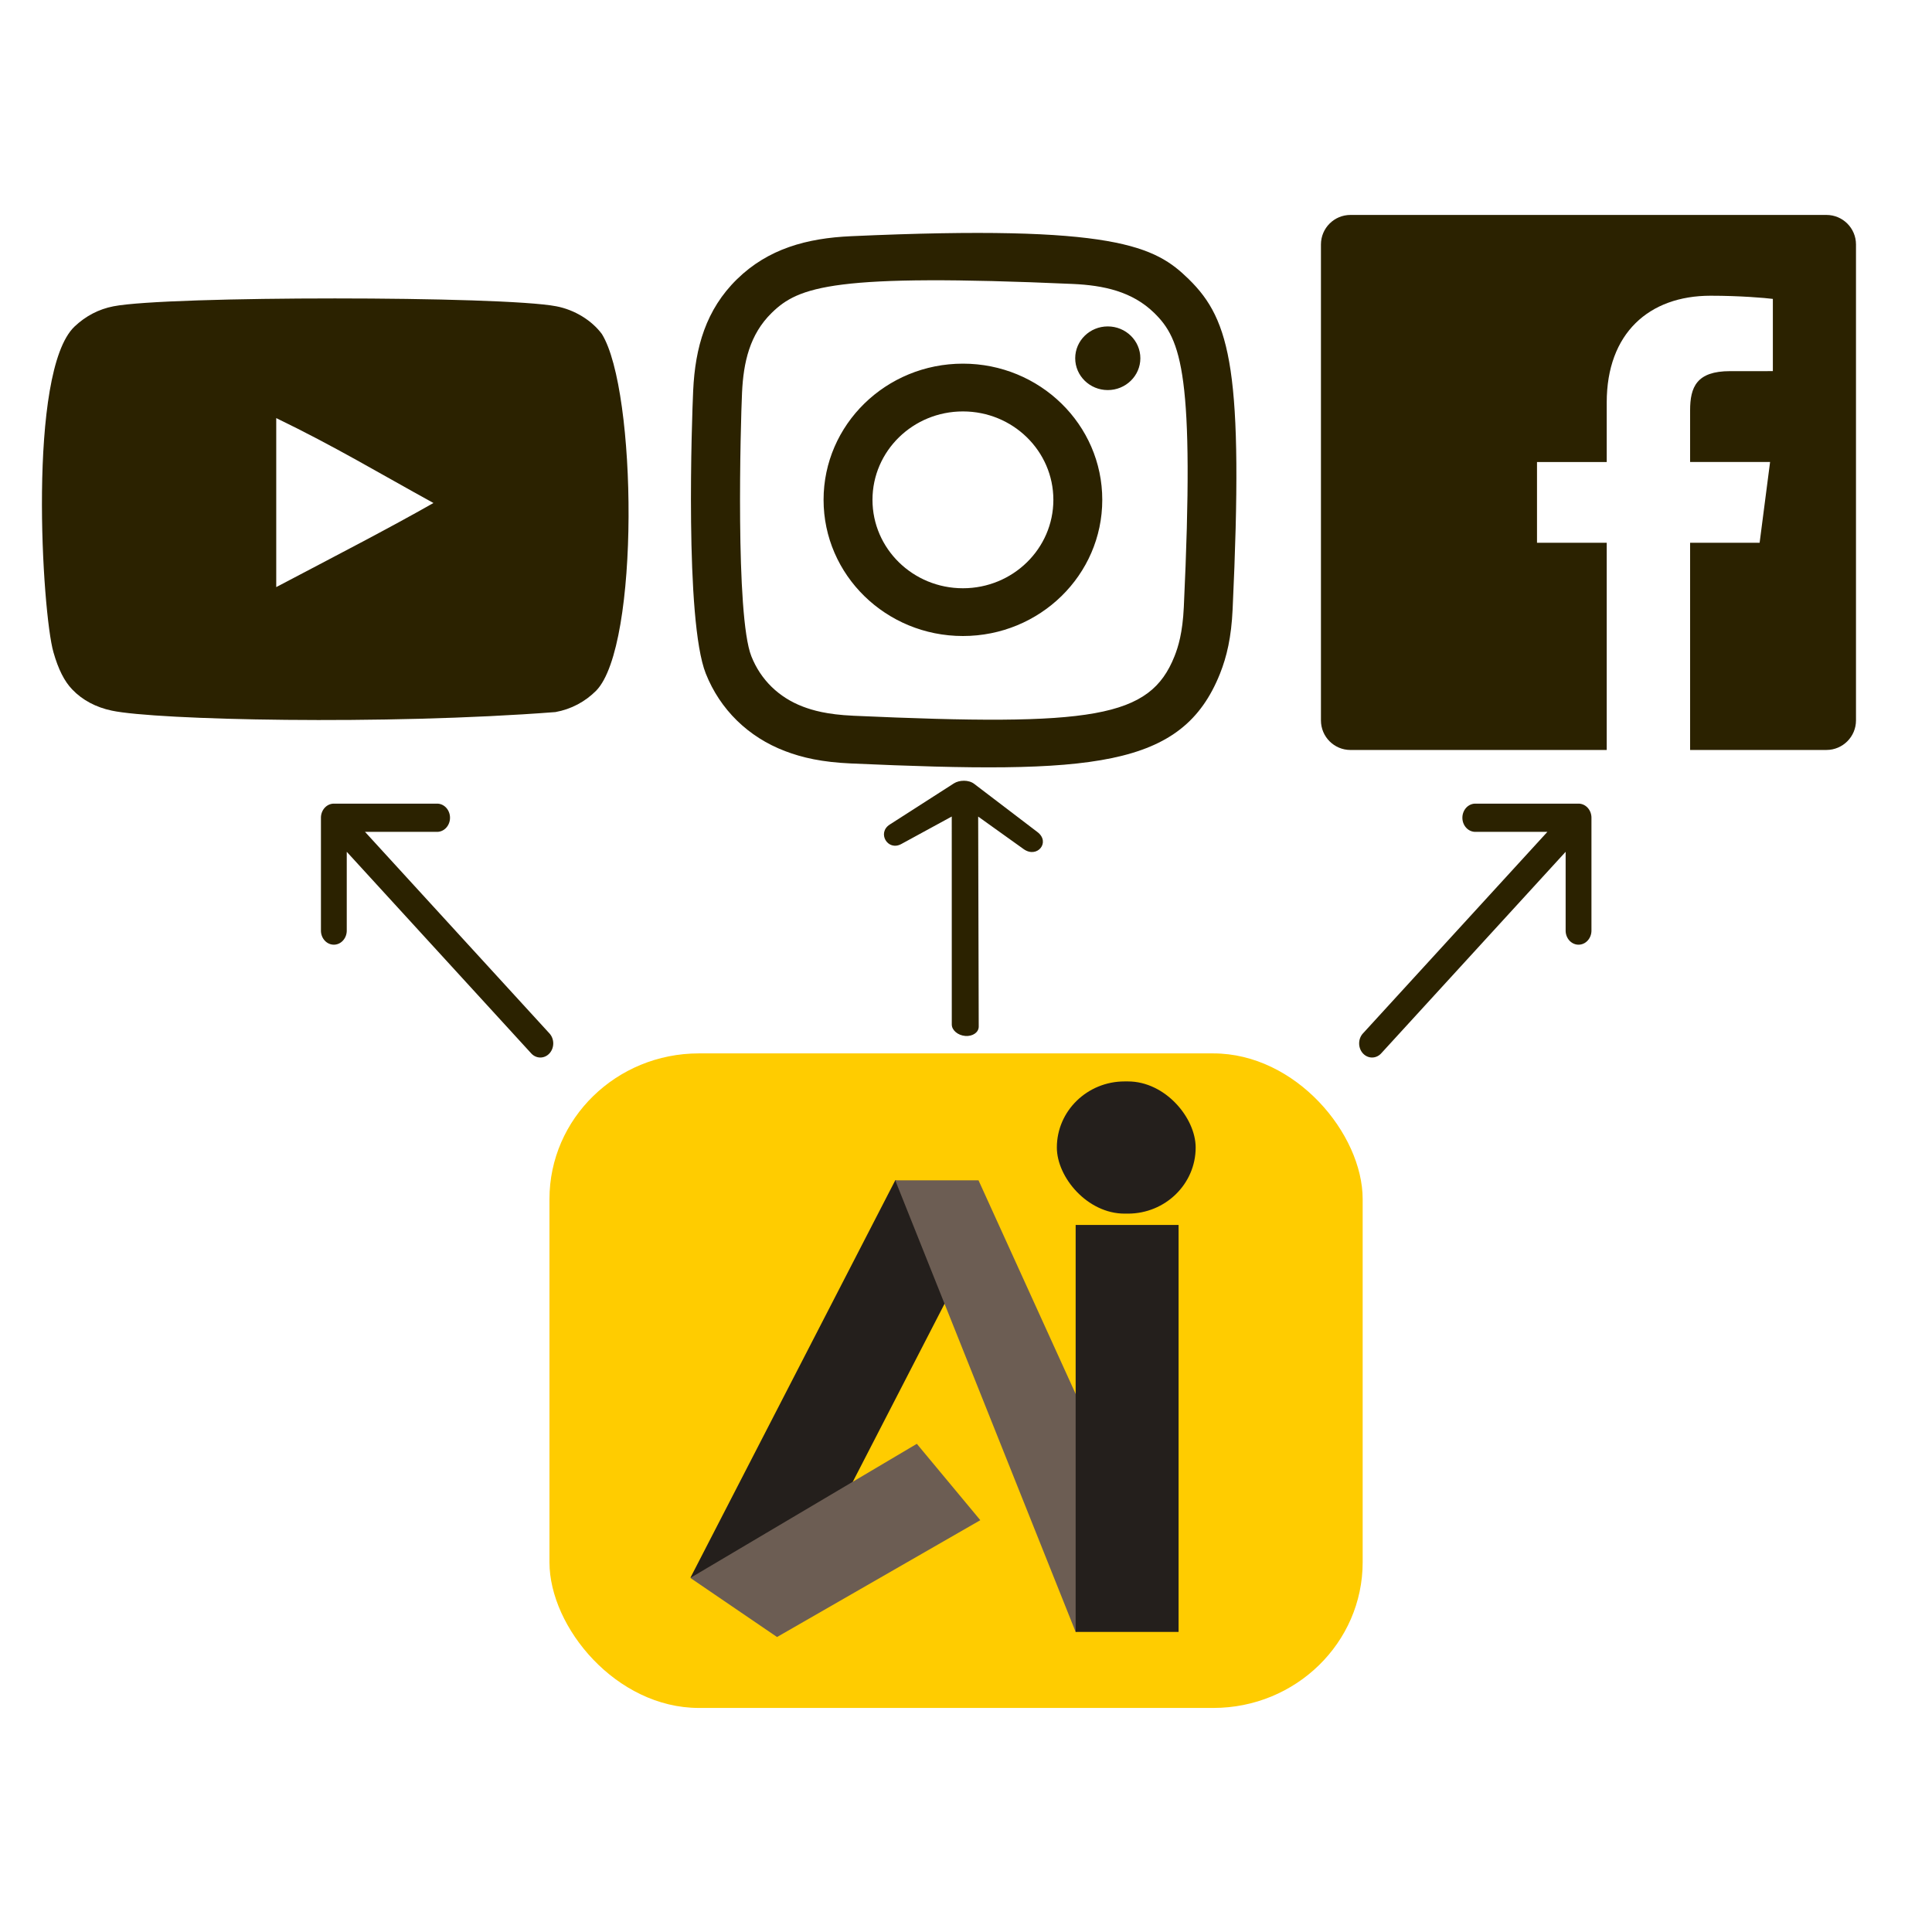 <?xml version="1.0" encoding="UTF-8" standalone="no"?>
<svg
   xmlns:dc="http://purl.org/dc/elements/1.1/"
   xmlns:cc="http://creativecommons.org/ns#"
   xmlns:rdf="http://www.w3.org/1999/02/22-rdf-syntax-ns#"
   xmlns:svg="http://www.w3.org/2000/svg"
   xmlns="http://www.w3.org/2000/svg"
   xmlns:sodipodi="http://sodipodi.sourceforge.net/DTD/sodipodi-0.dtd"
   xmlns:inkscape="http://www.inkscape.org/namespaces/inkscape"
   width="150px"
   height="150px"
   viewBox="0 0 150 150"
   version="1.1"
   id="SVGRoot"
   sodipodi:docname="benefit-5_2.svg"
   inkscape:version="1.0.2 (1.0.2+r75+1)">
  <defs
     id="defs919" />
  <sodipodi:namedview
     id="base"
     pagecolor="#ffffff"
     bordercolor="#666666"
     borderopacity="1.0"
     inkscape:pageopacity="0.0"
     inkscape:pageshadow="2"
     inkscape:zoom="3.2393617"
     inkscape:cx="97.555849"
     inkscape:cy="29.396267"
     inkscape:document-units="px"
     inkscape:current-layer="layer1"
     inkscape:document-rotation="0"
     showgrid="false"
     inkscape:window-width="1867"
     inkscape:window-height="1025"
     inkscape:window-x="53"
     inkscape:window-y="27"
     inkscape:window-maximized="1" />
  <g
     inkscape:label="Capa 1"
     inkscape:groupmode="layer"
     id="layer1">
    <g
       id="g956"
       transform="matrix(0.654,0,0,0.638,41.479,74.904)">
      <g
         inkscape:label="Capa 1"
         id="layer1-2"
         style="display:inline">
        <rect
           style="fill:#ffcc00;stroke-width:0.002;stroke-linejoin:round"
           id="rect236"
           width="96.54"
           height="79.654"
           x="1.806"
           y="10.786"
           ry="17.734" />
        <rect
           style="fill:#241f1c;stroke-width:0.016;stroke-linejoin:round"
           id="rect439"
           width="16.479"
           height="16.089"
           x="62.041"
           y="14.196"
           ry="8.045" />
      </g>
      <g
         id="layer4"
         inkscape:label="Capa 2"
         style="display:inline">
        <rect
           style="fill:#241f1c;stroke-width:0.002;stroke-linejoin:round"
           id="rect239-7"
           width="11.978"
           height="54.154"
           x="50.073"
           y="4.119"
           transform="matrix(0.893,0.45,-0.449,0.893,0,0)" />
      </g>
      <g
         id="layer5"
         inkscape:label="Capa 3"
         style="display:inline">
        <path
           style="color:#000000;font-style:normal;font-variant:normal;font-weight:normal;font-stretch:normal;font-size:medium;line-height:normal;font-family:sans-serif;font-variant-ligatures:normal;font-variant-position:normal;font-variant-caps:normal;font-variant-numeric:normal;font-variant-alternates:normal;font-variant-east-asian:normal;font-feature-settings:normal;font-variation-settings:normal;text-indent:0;text-align:start;text-decoration:none;text-decoration-line:none;text-decoration-style:solid;text-decoration-color:#000000;letter-spacing:normal;word-spacing:normal;text-transform:none;writing-mode:lr-tb;direction:ltr;text-orientation:mixed;dominant-baseline:auto;baseline-shift:baseline;text-anchor:start;white-space:normal;shape-padding:0;shape-margin:0;inline-size:0;clip-rule:nonzero;display:inline;overflow:visible;visibility:visible;opacity:1;isolation:auto;mix-blend-mode:normal;color-interpolation:sRGB;color-interpolation-filters:linearRGB;solid-color:#000000;solid-opacity:1;vector-effect:none;fill:#6c5d53;fill-opacity:1;fill-rule:nonzero;stroke:none;stroke-width:0.002;stroke-linecap:butt;stroke-linejoin:round;stroke-miterlimit:4;stroke-dasharray:none;stroke-dashoffset:0;stroke-opacity:1;color-rendering:auto;image-rendering:auto;shape-rendering:auto;text-rendering:auto;enable-background:accumulate;stop-color:#000000;stop-opacity:1"
           d="m 42.856,26.234 9.884,-0.004 21.944,49.466 -10.412,5.493 z"
           id="rect239-3"
           sodipodi:nodetypes="ccccc" />
        <path
           style="color:#000000;font-style:normal;font-variant:normal;font-weight:normal;font-stretch:normal;font-size:medium;line-height:normal;font-family:sans-serif;font-variant-ligatures:normal;font-variant-position:normal;font-variant-caps:normal;font-variant-numeric:normal;font-variant-alternates:normal;font-variant-east-asian:normal;font-feature-settings:normal;font-variation-settings:normal;text-indent:0;text-align:start;text-decoration:none;text-decoration-line:none;text-decoration-style:solid;text-decoration-color:#000000;letter-spacing:normal;word-spacing:normal;text-transform:none;writing-mode:lr-tb;direction:ltr;text-orientation:mixed;dominant-baseline:auto;baseline-shift:baseline;text-anchor:start;white-space:normal;shape-padding:0;shape-margin:0;inline-size:0;clip-rule:nonzero;display:inline;overflow:visible;visibility:visible;opacity:1;isolation:auto;mix-blend-mode:normal;color-interpolation:sRGB;color-interpolation-filters:linearRGB;solid-color:#000000;solid-opacity:1;vector-effect:none;fill:#6c5d53;fill-opacity:1;fill-rule:nonzero;stroke:none;stroke-width:0.001;stroke-linecap:butt;stroke-linejoin:round;stroke-miterlimit:4;stroke-dasharray:none;stroke-dashoffset:0;stroke-opacity:1;color-rendering:auto;image-rendering:auto;shape-rendering:auto;text-rendering:auto;enable-background:accumulate;stop-color:#000000;stop-opacity:1"
           d="M 45.418,58.298 52.955,67.591 28.823,81.808 18.532,74.617 Z"
           id="rect239-3-6"
           sodipodi:nodetypes="ccccc" />
      </g>
      <g
         id="layer6"
         inkscape:label="Capa 4">
        <rect
           style="fill:#241f1c;stroke-width:0.002;stroke-linejoin:round"
           id="rect239"
           width="12.219"
           height="49.525"
           x="64.273"
           y="31.663" />
      </g>
    </g>
    <path
       d="M 21.447,45.581 V 32.461 c 4.537,2.192 8.051,4.309 12.206,6.592 -3.428,1.952 -7.669,4.141 -12.206,6.529 M 46.731,25.935 c -0.783,-1.059 -2.116,-1.882 -3.536,-2.154 -4.174,-0.814 -30.213,-0.816 -34.384,0 -1.139,0.22 -2.153,0.748 -3.024,1.572 -3.67,3.497 -2.52,22.253 -1.636,25.291 0.372,1.315 0.853,2.264 1.459,2.887 0.78,0.823 1.849,1.389 3.076,1.644 3.437,0.73 21.142,1.138 34.437,0.11 1.225,-0.22 2.309,-0.804 3.164,-1.662 3.394,-3.484 3.162,-23.293 0.445,-27.686"
       id="youtube-[#168]"
       style="fill:#2b2200;fill-rule:evenodd;stroke:none;stroke-width:2.307" />
    <path
       d="m 66.074,18.339 c -3.447,0.154 -6.434,0.978 -8.847,3.332 -2.421,2.366 -3.253,5.305 -3.409,8.647 -0.097,2.086 -0.664,17.846 0.98,21.979 1.108,2.788 3.291,4.932 6.163,6.021 1.34,0.511 2.87,0.857 5.113,0.957 18.762,0.832 25.716,0.379 28.649,-6.979 0.52,-1.31 0.879,-2.807 0.978,-5 C 96.558,28.866 95.562,24.871 92.292,21.671 89.698,19.136 86.647,17.41 66.074,18.339 m 0.173,37.23 c -2.054,-0.091 -3.169,-0.426 -3.912,-0.708 -1.871,-0.712 -3.276,-2.084 -3.999,-3.906 -1.251,-3.14 -0.836,-18.056 -0.725,-20.469 0.109,-2.364 0.598,-4.524 2.301,-6.192 2.107,-2.059 4.829,-3.068 23.363,-2.249 2.419,0.108 4.629,0.585 6.335,2.249 2.107,2.059 3.152,4.746 2.301,22.837 -0.093,2.008 -0.436,3.097 -0.725,3.824 -1.907,4.788 -6.293,5.453 -24.939,4.615 M 83.479,27.814 c 0,1.363 1.131,2.471 2.528,2.471 1.397,0 2.53,-1.108 2.53,-2.471 0,-1.363 -1.133,-2.471 -2.53,-2.471 -1.397,0 -2.528,1.108 -2.528,2.471 M 63.942,38.806 c 0,5.84 4.844,10.574 10.819,10.574 5.975,0 10.819,-4.734 10.819,-10.574 0,-5.84 -4.844,-10.572 -10.819,-10.572 -5.975,0 -10.819,4.732 -10.819,10.572 m 3.797,0 c 0,-3.789 3.143,-6.863 7.022,-6.863 3.879,0 7.022,3.074 7.022,6.863 0,3.791 -3.143,6.866 -7.022,6.866 -3.879,0 -7.022,-3.075 -7.022,-6.866"
       id="instagram-[#167]"
       style="fill:#2b2200;fill-rule:evenodd;stroke:none;stroke-width:2.096" />
    <g
       style="fill:#2b2200"
       id="g1017"
       transform="matrix(0.684,0,0,0.684,102.558,16.687)">
      <g
         id="g1006"
         style="fill:#2b2200">
	<path
   d="M 57.378,0.001 H 3.352 C 1.502,0.001 0,1.5 0,3.353 v 54.026 c 0,1.853 1.502,3.354 3.352,3.354 H 32.438 V 37.214 h -7.914 v -9.167 h 7.914 v -6.76 c 0,-7.843 4.789,-12.116 11.787,-12.116 3.355,0 6.232,0.251 7.071,0.36 v 8.198 l -4.854,0.002 c -3.805,0 -4.539,1.809 -4.539,4.462 v 5.851 h 9.078 l -1.187,9.166 h -7.892 v 23.52 h 15.475 c 1.852,0 3.355,-1.503 3.355,-3.351 V 3.351 C 60.731,1.5 59.23,0.001 57.378,0.001 Z"
   id="path1004"
   style="fill:#2b2200" />

</g>
    </g>
    <g
       style="fill:#2b2200"
       id="g1030"
       transform="matrix(1.002,0,0,1.095,102.518,59.11)">
      <path
         d="m 3.293,20.707 a 1,1 0 0 1 0,-1.414 L 17.586,5 H 12 a 1,1 0 0 1 0,-2 h 8 a 1,1 0 0 1 1,1 v 8 a 1,1 0 0 1 -2,0 V 6.414 L 4.707,20.707 a 1,1 0 0 1 -1.414,0 z"
         id="path1019"
         style="fill:#2b2200" />
    </g>
    <g
       style="fill:#2b2200"
       id="g1030-9"
       transform="matrix(-1.002,0,0,1.095,45.96,59.11)">
      <path
         d="m 3.293,20.707 a 1,1 0 0 1 0,-1.414 L 17.586,5 H 12 a 1,1 0 0 1 0,-2 h 8 a 1,1 0 0 1 1,1 v 8 a 1,1 0 0 1 -2,0 V 6.414 L 4.707,20.707 a 1,1 0 0 1 -1.414,0 z"
         id="path1019-1"
         style="fill:#2b2200" />
    </g>
    <g
       style="fill:#2b2200"
       id="g1030-2"
       transform="matrix(0.738,-0.512,0.741,0.629,57.17,69.092)">
      <path
         d="m 3.293,20.707 c -0.39,-0.391 -0.39,-1.024 0,-1.414 L 17.474,5.166 12.676,4.656 C 11.388,4.519 12.02,2.742 13.34,2.789 L 19.856,3.016 C 20.403,3.036 20.967,3.456 21,4 l 0.375,6.262 c 0.079,1.313 -1.839,1.801 -1.962,0.502 L 19,6.414 4.707,20.707 c -0.39,0.39 -1.024,0.39 -1.414,0 z"
         id="path1019-7"
         style="fill:#2b2200"
         sodipodi:nodetypes="cccssssssccc" />
    </g>
  </g>
</svg>
